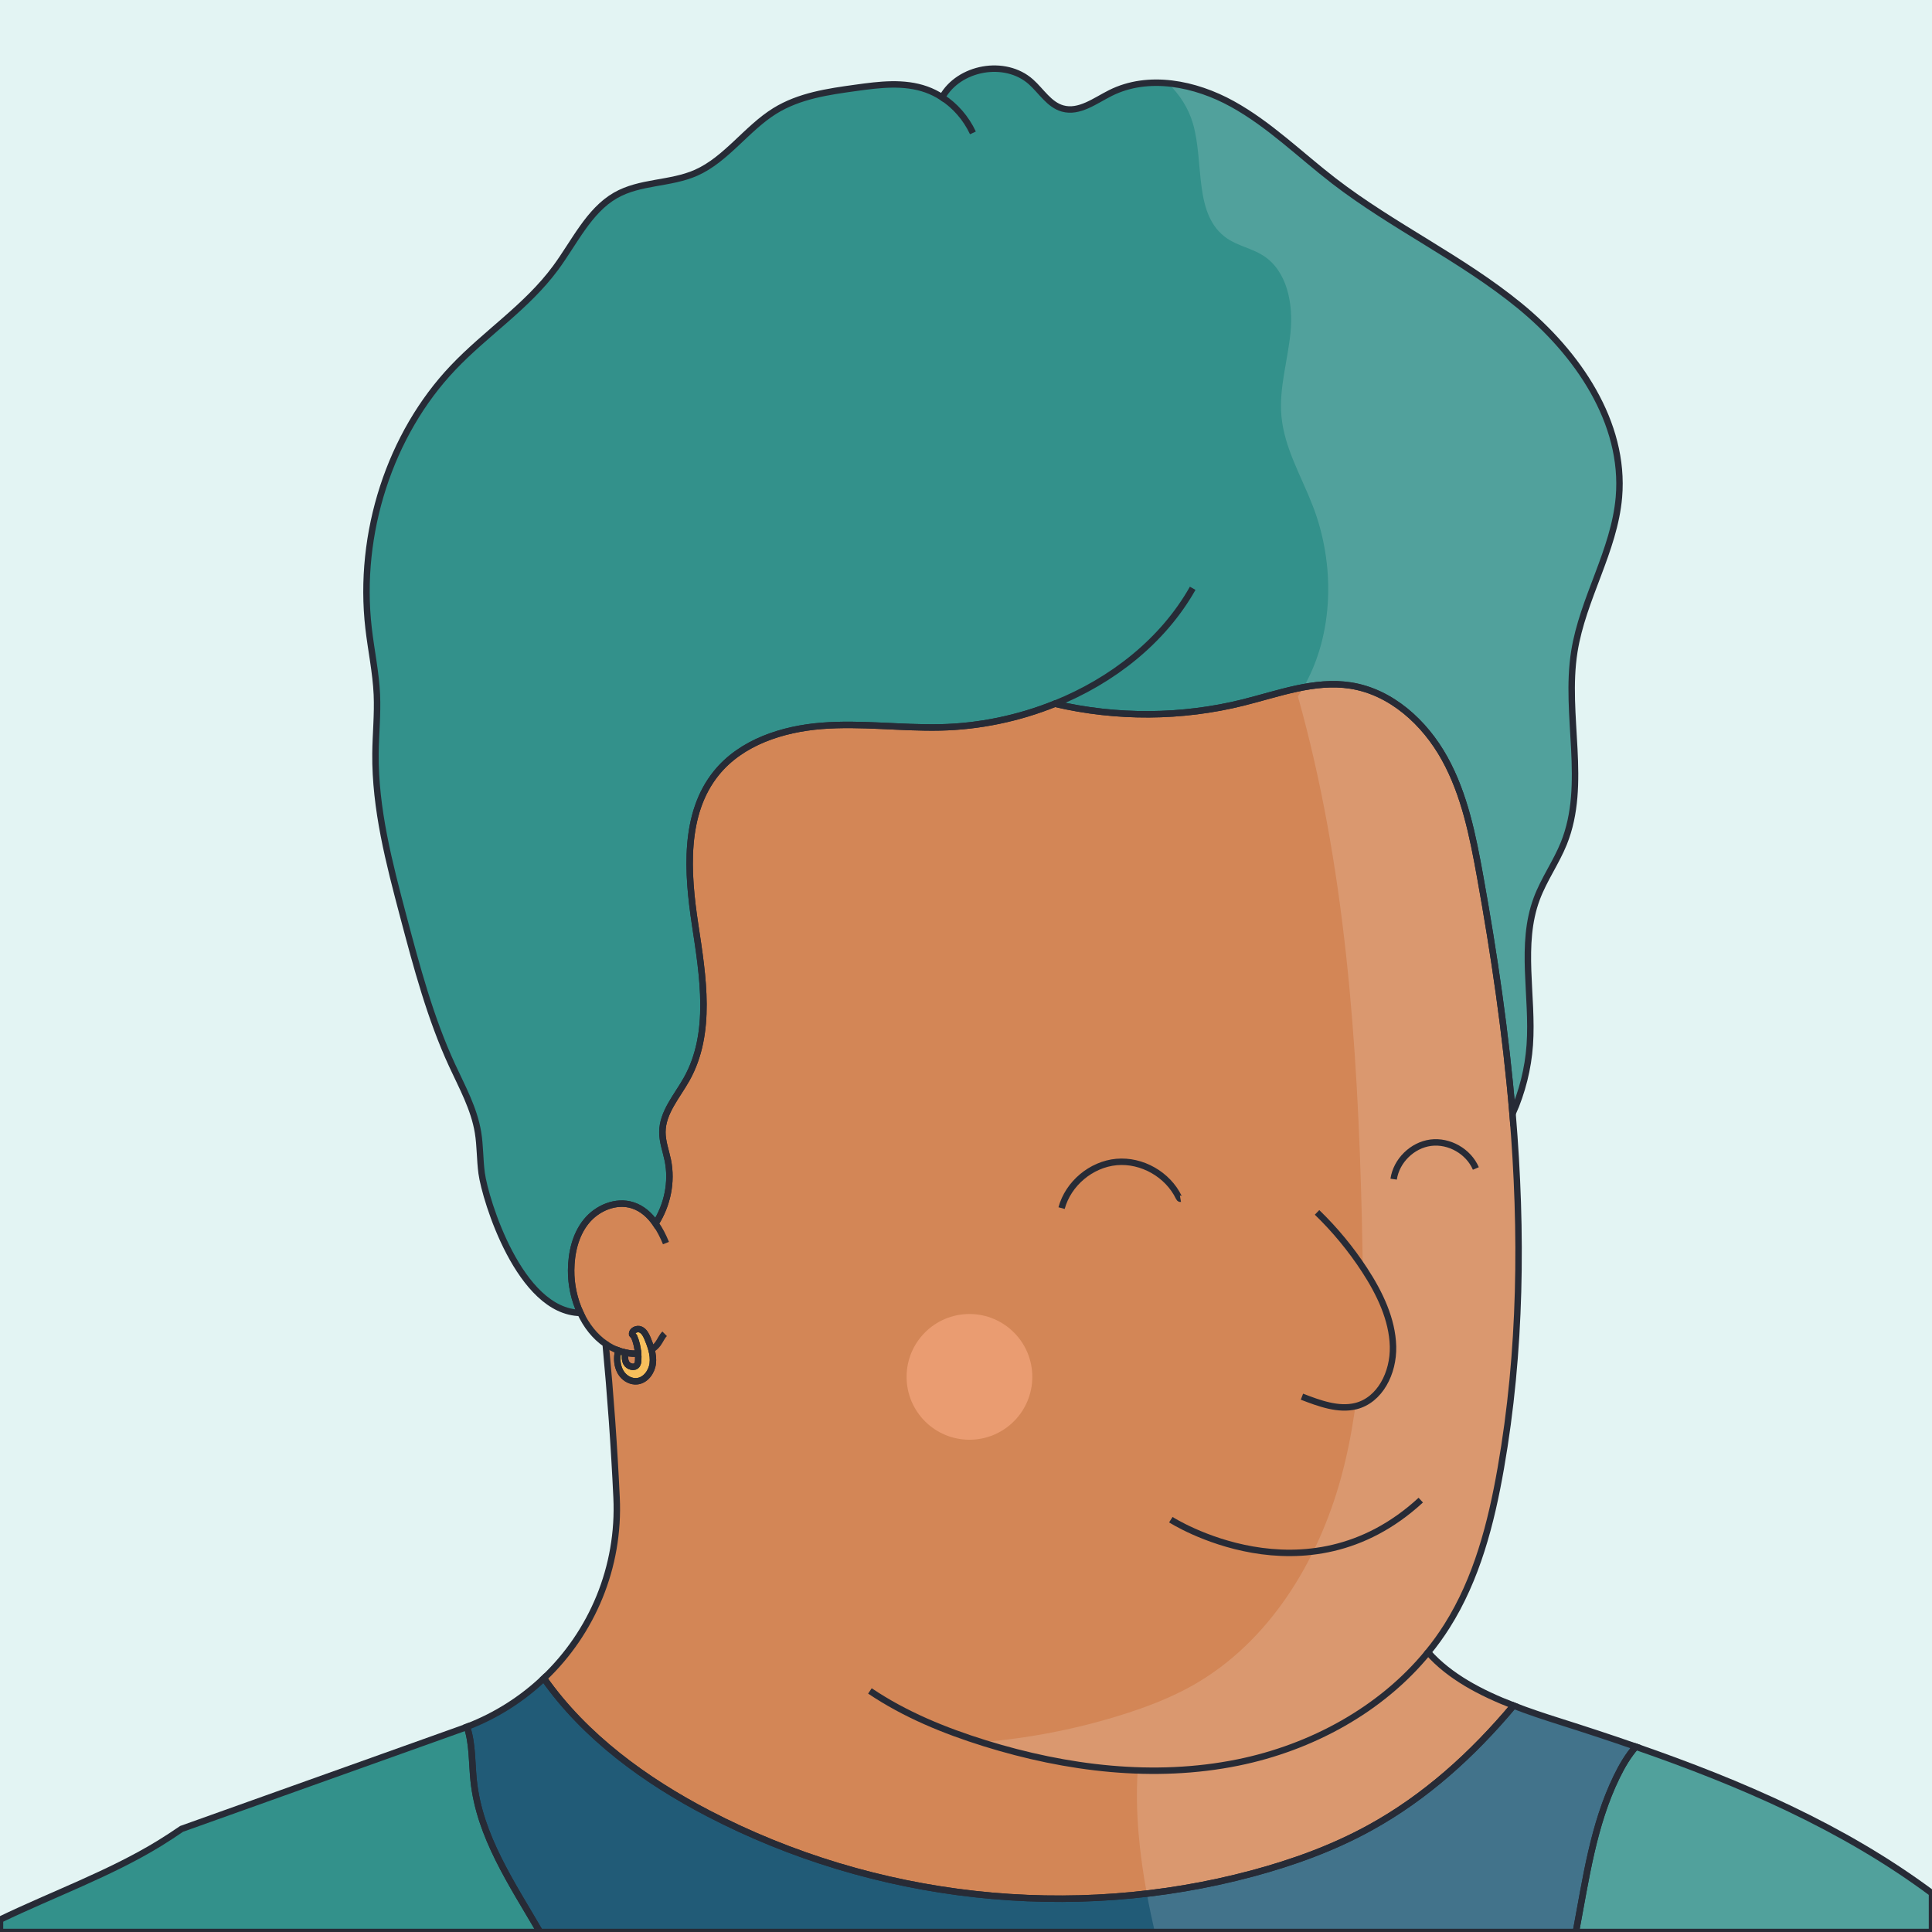 <?xml version="1.0" encoding="utf-8"?>
<!-- Generator: Adobe Illustrator 26.5.0, SVG Export Plug-In . SVG Version: 6.00 Build 0)  -->
<svg version="1.1" id="Capa_1" xmlns="http://www.w3.org/2000/svg" xmlns:xlink="http://www.w3.org/1999/xlink" x="0px" y="0px"
	 viewBox="0 0 600 600" style="enable-background:new 0 0 600 600;" xml:space="preserve">
<style type="text/css">
	.st0{fill:#E3F4F3;}
	.st1{fill:#33918B;}
	.st2{fill:#D38656;}
	.st3{fill:none;}
	.st4{fill:#215B77;}
	.st5{fill:#F7BF5C;}
	.st6{opacity:0.15;fill:#FFFFFF;}
	.st7{fill:none;stroke:#272B36;stroke-width:2;stroke-miterlimit:10;}
	.st8{fill:#EA9C71;}
	.st9{fill:#D38656;stroke:#272B36;stroke-width:2;stroke-miterlimit:10;}
</style>
<rect class="st0" width="600" height="600"/>
<path class="st1" d="M488.92,202.38c-3.13,19.77,4.21,41.02-3.27,59.57c-2.39,5.91-6.18,11.18-8.4,17.15
	c-5.33,14.27-1.1,30.19-2.16,45.4c-0.52,7.38-2.37,14.65-5.35,21.41c-2.07-24.75-5.69-49.44-10.1-73.85
	c-2.27-12.56-4.82-25.32-10.99-36.49c-6.17-11.18-16.6-20.7-29.21-22.67c-11.22-1.75-22.37,2.54-33.39,5.28
	c-19.08,4.76-39.29,4.86-58.44,0.37c-11.31,4.56-23.52,7.1-35.6,7.35c-12.28,0.26-24.57-1.44-36.81-0.48
	c-12.23,0.97-24.95,5.08-32.69,14.61c-10.31,12.69-9.09,30.93-6.64,47.09c2.45,16.16,5.36,33.74-2.62,48.01
	c-2.98,5.33-7.52,10.34-7.54,16.45c-0.01,2.98,1.09,5.84,1.69,8.76c1.37,6.71-0.13,13.89-3.81,19.64c-1.81-2.6-4.15-4.72-7.14-5.67
	c-5.14-1.64-10.98,0.82-14.38,5.01c-3.39,4.19-4.65,9.77-4.7,15.16c-0.04,4.48,0.96,9.15,2.88,13.26
	c-18.95-0.32-29.55-35.19-30.67-43.37c-0.57-4.21-0.44-8.5-1.13-12.68c-1.23-7.45-4.93-14.09-8.05-20.86
	c-6.76-14.64-10.97-30.49-15.15-46.23c-4.38-16.55-8.81-33.39-8.64-50.61c0.06-6.1,0.7-12.19,0.43-18.27
	c-0.31-6.94-1.79-13.75-2.58-20.65c-3.38-29.4,6.63-60.27,26.25-80.89c10.24-10.78,22.89-18.87,31.81-30.95
	c5.87-7.95,10.33-17.78,18.62-22.54c7.65-4.39,17.02-3.49,25.04-7.04c9.35-4.14,15.69-13.77,24.46-19.21
	c7.59-4.69,16.5-5.97,25.17-7.16c7.3-1.01,14.89-1.98,21.88,0.51c1.71,0.61,3.36,1.43,4.9,2.44c5.2-9.38,19.58-11.97,27.59-4.8
	c3.23,2.89,5.66,7.09,9.82,8.26c5.15,1.45,10.08-2.41,14.87-4.81c11.8-5.9,26.3-2.97,37.85,3.41c11.56,6.39,21.09,15.85,31.56,23.92
	c18.36,14.14,39.69,24.06,57.63,38.73c17.95,14.67,32.84,36.26,30.86,59.47C501.34,171.05,491.53,185.89,488.92,202.38z"/>
<path class="st2" d="M443.5,513.13c2.11-2.58,4.06-5.28,5.85-8.11c9.29-14.68,13.74-31.9,16.73-49.02
	c6.36-36.32,6.73-73.27,3.66-110.08v-0.01c-2.07-24.75-5.69-49.44-10.1-73.85c-2.27-12.56-4.82-25.32-10.99-36.49
	c-6.17-11.18-16.6-20.7-29.21-22.67c-11.22-1.75-22.37,2.54-33.39,5.28c-19.08,4.76-39.29,4.86-58.44,0.37
	c-11.31,4.56-23.52,7.1-35.6,7.35c-12.28,0.26-24.57-1.44-36.81-0.48c-12.23,0.97-24.95,5.08-32.69,14.61
	c-10.31,12.69-9.09,30.93-6.64,47.09c2.45,16.16,5.36,33.74-2.62,48.01c-2.98,5.33-7.52,10.34-7.54,16.45
	c-0.01,2.98,1.09,5.84,1.69,8.76c1.37,6.71-0.13,13.89-3.81,19.64c-1.81-2.6-4.15-4.72-7.14-5.67c-5.14-1.64-10.98,0.82-14.38,5.01
	c-3.39,4.19-4.65,9.77-4.7,15.16c-0.04,4.48,0.96,9.15,2.88,13.26c1.82,3.91,4.47,7.33,7.84,9.64c1.5,15.87,2.64,31.77,3.39,47.69
	c1.03,21.59-7.58,41.92-22.57,56.14c12.75,18.15,31.48,31.76,50.99,41.92c51.79,26.97,112.97,33.73,169.02,18.69
	c12.58-3.38,24.95-7.84,36.44-14.15c17.31-9.51,31.89-22.72,44.7-37.98C459.9,525.76,450.19,520.69,443.5,513.13z M202.71,423.5
	c-0.34,2.62-2.27,5.21-4.9,5.46c-1.76,0.17-3.52-0.75-4.6-2.14c-1.09-1.4-1.54-3.22-1.51-4.98c0.01-0.81,0.12-1.63,0.36-2.41
	c0.69,0.25,1.4,0.46,2.13,0.62c0.17,0.04,0.34,0.08,0.52,0.11c1.12,0.21,2.3,0.29,3.46,0.2c-0.12-1.8-0.53-3.57-1.22-5.23
	l-0.64-0.75c-0.13-1.23,1.56-1.98,2.68-1.45c1.12,0.53,1.7,1.75,2.17,2.89c0.44,1.07,0.86,2.18,1.16,3.31
	C202.71,420.57,202.9,422.03,202.71,423.5z"/>
<path class="st3" d="M327.61,218.55c17.9-7.21,33.54-19.5,42.79-35.85"/>
<path class="st3" d="M270.16,525.13c10.89,7.34,23.19,12.37,35.73,16.27c25.35,7.87,52.56,11.25,78.57,5.96
	c22.73-4.61,44.46-16.36,59.04-34.23"/>
<path class="st3" d="M292.59,30.23c4.05,2.61,7.42,6.47,9.56,11.04"/>
<path class="st3" d="M202.32,419.13c0.79-0.47,1.48-1.07,2.03-1.83c0.73-1,1.18-2.21,2.06-3.08"/>
<path class="st3" d="M192.06,419.43c-1.42-0.51-2.74-1.21-3.97-2.05"/>
<path class="st3" d="M206.82,386.05c-0.85-2.1-1.9-4.21-3.23-6.07"/>
<path class="st3" d="M194.29,419.4c-0.04,0.21-0.07,0.43-0.1,0.65"/>
<path class="st1" d="M167.7,600H0v-3.83c16.53-7.96,34.22-14.31,49.63-23.78c2.3-1.42,4.56-2.9,6.78-4.42
	c28.81-10.3,57.63-20.58,86.45-30.88c0.17-0.06,0.34-0.13,0.52-0.19c0.55-0.2,1.1-0.4,1.64-0.61c1.76,5.23,1.5,11.12,2.08,16.7
	C148.9,570.21,158.88,584.84,167.7,600z"/>
<path class="st4" d="M508.02,542.45c-2.43,2.77-4.33,6.03-5.94,9.35c-7.3,14.98-9.56,31.73-12.67,48.2H167.7
	c-8.82-15.16-18.8-29.79-20.6-47.01c-0.58-5.58-0.32-11.47-2.08-16.7c9.07-3.49,17.13-8.66,23.89-15.08
	c12.75,18.15,31.48,31.76,50.99,41.92c51.79,26.97,112.97,33.73,169.02,18.69c12.58-3.38,24.95-7.84,36.44-14.15
	c17.31-9.51,31.89-22.72,44.7-37.98c4.67,1.82,9.44,3.39,14.05,4.85C492.09,537.07,500.08,539.68,508.02,542.45z"/>
<path class="st1" d="M600,587.97V600H489.41c3.11-16.47,5.37-33.22,12.67-48.2c1.61-3.32,3.51-6.58,5.94-9.35
	C540.63,553.75,572.48,567.48,600,587.97z"/>
<path class="st5" d="M202.71,423.5c-0.34,2.62-2.27,5.21-4.9,5.46c-1.76,0.17-3.52-0.75-4.6-2.14c-1.09-1.4-1.54-3.22-1.51-4.98
	c0.01-0.81,0.12-1.63,0.36-2.41c0.69,0.25,1.4,0.46,2.13,0.62c-0.16,1.11-0.22,2.27,0.32,3.24c0.64,1.16,2.5,1.69,3.29,0.62
	c0.31-0.43,0.38-0.99,0.4-1.52c0.04-0.68,0.03-1.36-0.03-2.03c-0.12-1.8-0.53-3.57-1.22-5.23l-0.64-0.75
	c-0.13-1.23,1.56-1.98,2.68-1.45c1.12,0.53,1.7,1.75,2.17,2.89c0.44,1.07,0.86,2.18,1.16,3.31
	C202.71,420.57,202.9,422.03,202.71,423.5z"/>
<path class="st2" d="M198.2,422.39c-0.02,0.53-0.09,1.09-0.4,1.52c-0.79,1.07-2.65,0.54-3.29-0.62c-0.54-0.97-0.48-2.13-0.32-3.24
	c0.17,0.04,0.34,0.08,0.52,0.11c1.12,0.21,2.3,0.29,3.46,0.2C198.23,421.03,198.24,421.71,198.2,422.39z"/>
<path class="st6" d="M600,587.97V600H358.63c-0.9-3.96-1.74-7.93-2.47-11.91c-2.34-12.71-3.64-25.5-2.84-38.28
	c-16.04-0.53-32.08-3.64-47.43-8.41c-0.37-0.12-0.75-0.23-1.12-0.35c14.83-1.21,29.52-4.07,43.72-8.53
	c7.68-2.41,15.24-5.3,22.24-9.29c23.48-13.41,38.65-38.36,45.77-64.44c7.11-26.09,7.09-53.54,6.43-80.57
	c-1.33-54.52-5.14-109.59-19.86-161.96c0.61-0.92,1.2-1.86,1.75-2.83c9.48-16.49,9.88-38.28,2.85-56.39
	c-3.56-9.2-8.83-17.99-9.71-27.82c-0.79-8.78,2.03-17.45,2.85-26.23c0.82-8.78-1.09-18.88-8.53-23.63
	c-3.47-2.22-7.75-2.97-11.16-5.29c-10.55-7.18-7.1-23.29-10.6-35.56c-1.38-4.85-4.16-9.18-7.79-12.65
	c6.94,0.64,13.87,3.05,19.99,6.43c11.56,6.39,21.09,15.85,31.56,23.92c18.36,14.14,39.69,24.06,57.63,38.73
	c17.95,14.67,32.84,36.26,30.86,59.47c-1.43,16.64-11.24,31.48-13.85,47.97c-3.13,19.77,4.21,41.02-3.27,59.57
	c-2.39,5.91-6.18,11.18-8.4,17.15c-5.33,14.27-1.1,30.19-2.16,45.4c-0.52,7.38-2.37,14.65-5.35,21.41v0.01
	c3.07,36.81,2.7,73.76-3.66,110.08c-2.99,17.12-7.44,34.34-16.73,49.02c-1.79,2.83-3.74,5.53-5.85,8.11
	c6.69,7.56,16.4,12.63,26.56,16.56c4.67,1.82,9.44,3.39,14.05,4.85c7.98,2.53,15.97,5.14,23.91,7.91
	C540.63,553.75,572.48,567.48,600,587.97z"/>
<path class="st7" d="M488.92,202.38c-3.13,19.77,4.21,41.02-3.27,59.57c-2.39,5.91-6.18,11.18-8.4,17.15
	c-5.33,14.27-1.1,30.19-2.16,45.4c-0.52,7.38-2.37,14.65-5.35,21.41c-2.07-24.75-5.69-49.44-10.1-73.85
	c-2.27-12.56-4.82-25.32-10.99-36.49c-6.17-11.18-16.6-20.7-29.21-22.67c-11.22-1.75-22.37,2.54-33.39,5.28
	c-19.08,4.76-39.29,4.86-58.44,0.37c-11.31,4.56-23.52,7.1-35.6,7.35c-12.28,0.26-24.57-1.44-36.81-0.48
	c-12.23,0.97-24.95,5.08-32.69,14.61c-10.31,12.69-9.09,30.93-6.64,47.09c2.45,16.16,5.36,33.74-2.62,48.01
	c-2.98,5.33-7.52,10.34-7.54,16.45c-0.01,2.98,1.09,5.84,1.69,8.76c1.37,6.71-0.13,13.89-3.81,19.64c-1.81-2.6-4.15-4.72-7.14-5.67
	c-5.14-1.64-10.98,0.82-14.38,5.01c-3.39,4.19-4.65,9.77-4.7,15.16c-0.04,4.48,0.96,9.15,2.88,13.26
	c-18.95-0.32-29.55-35.19-30.67-43.37c-0.57-4.21-0.44-8.5-1.13-12.68c-1.23-7.45-4.93-14.09-8.05-20.86
	c-6.76-14.64-10.97-30.49-15.15-46.23c-4.38-16.55-8.81-33.39-8.64-50.61c0.06-6.1,0.7-12.19,0.43-18.27
	c-0.31-6.94-1.79-13.75-2.58-20.65c-3.38-29.4,6.63-60.27,26.25-80.89c10.24-10.78,22.89-18.87,31.81-30.95
	c5.87-7.95,10.33-17.78,18.62-22.54c7.65-4.39,17.02-3.49,25.04-7.04c9.35-4.14,15.69-13.77,24.46-19.21
	c7.59-4.69,16.5-5.97,25.17-7.16c7.3-1.01,14.89-1.98,21.88,0.51c1.71,0.61,3.36,1.43,4.9,2.44c5.2-9.38,19.58-11.97,27.59-4.8
	c3.23,2.89,5.66,7.09,9.82,8.26c5.15,1.45,10.08-2.41,14.87-4.81c11.8-5.9,26.3-2.97,37.85,3.41c11.56,6.39,21.09,15.85,31.56,23.92
	c18.36,14.14,39.69,24.06,57.63,38.73c17.95,14.67,32.84,36.26,30.86,59.47C501.34,171.05,491.53,185.89,488.92,202.38z"/>
<path class="st7" d="M443.5,513.13c2.11-2.58,4.06-5.28,5.85-8.11c9.29-14.68,13.74-31.9,16.73-49.02
	c6.36-36.32,6.73-73.27,3.66-110.08v-0.01c-2.07-24.75-5.69-49.44-10.1-73.85c-2.27-12.56-4.82-25.32-10.99-36.49
	c-6.17-11.18-16.6-20.7-29.21-22.67c-11.22-1.75-22.37,2.54-33.39,5.28c-19.08,4.76-39.29,4.86-58.44,0.37
	c-11.31,4.56-23.52,7.1-35.6,7.35c-12.28,0.26-24.57-1.44-36.81-0.48c-12.23,0.97-24.95,5.08-32.69,14.61
	c-10.31,12.69-9.09,30.93-6.64,47.09c2.45,16.16,5.36,33.74-2.62,48.01c-2.98,5.33-7.52,10.34-7.54,16.45
	c-0.01,2.98,1.09,5.84,1.69,8.76c1.37,6.71-0.13,13.89-3.81,19.64c-1.81-2.6-4.15-4.72-7.14-5.67c-5.14-1.64-10.98,0.82-14.38,5.01
	c-3.39,4.19-4.65,9.77-4.7,15.16c-0.04,4.48,0.96,9.15,2.88,13.26c1.82,3.91,4.47,7.33,7.84,9.64c1.5,15.87,2.64,31.77,3.39,47.69
	c1.03,21.59-7.58,41.92-22.57,56.14c12.75,18.15,31.48,31.76,50.99,41.92c51.79,26.97,112.97,33.73,169.02,18.69
	c12.58-3.38,24.95-7.84,36.44-14.15c17.31-9.51,31.89-22.72,44.7-37.98C459.9,525.76,450.19,520.69,443.5,513.13z M202.71,423.5
	c-0.34,2.62-2.27,5.21-4.9,5.46c-1.76,0.17-3.52-0.75-4.6-2.14c-1.09-1.4-1.54-3.22-1.51-4.98c0.01-0.81,0.12-1.63,0.36-2.41
	c0.69,0.25,1.4,0.46,2.13,0.62c0.17,0.04,0.34,0.08,0.52,0.11c1.12,0.21,2.3,0.29,3.46,0.2c-0.12-1.8-0.53-3.57-1.22-5.23
	l-0.64-0.75c-0.13-1.23,1.56-1.98,2.68-1.45c1.12,0.53,1.7,1.75,2.17,2.89c0.44,1.07,0.86,2.18,1.16,3.31
	C202.71,420.57,202.9,422.03,202.71,423.5z"/>
<path class="st7" d="M327.61,218.55c17.9-7.21,33.54-19.5,42.79-35.85"/>
<path class="st7" d="M270.16,525.13c10.89,7.34,23.19,12.37,35.73,16.27c25.35,7.87,52.56,11.25,78.57,5.96
	c22.73-4.61,44.46-16.36,59.04-34.23"/>
<path class="st7" d="M292.59,30.23c4.05,2.61,7.42,6.47,9.56,11.04"/>
<path class="st7" d="M202.32,419.13c0.79-0.47,1.48-1.07,2.03-1.83c0.73-1,1.18-2.21,2.06-3.08"/>
<path class="st7" d="M192.06,419.43c-1.42-0.51-2.74-1.21-3.97-2.05"/>
<path class="st7" d="M206.82,386.05c-0.85-2.1-1.9-4.21-3.23-6.07"/>
<path class="st7" d="M194.29,419.4c-0.04,0.21-0.07,0.43-0.1,0.65"/>
<path class="st7" d="M167.7,600H0v-3.83c16.53-7.96,34.22-14.31,49.63-23.78c2.3-1.42,4.56-2.9,6.78-4.42
	c28.81-10.3,57.63-20.58,86.45-30.88c0.17-0.06,0.34-0.13,0.52-0.19c0.55-0.2,1.1-0.4,1.64-0.61c1.76,5.23,1.5,11.12,2.08,16.7
	C148.9,570.21,158.88,584.84,167.7,600z"/>
<path class="st7" d="M508.02,542.45c-2.43,2.77-4.33,6.03-5.94,9.35c-7.3,14.98-9.56,31.73-12.67,48.2H167.7
	c-8.82-15.16-18.8-29.79-20.6-47.01c-0.58-5.58-0.32-11.47-2.08-16.7c9.07-3.49,17.13-8.66,23.89-15.08
	c12.75,18.15,31.48,31.76,50.99,41.92c51.79,26.97,112.97,33.73,169.02,18.69c12.58-3.38,24.95-7.84,36.44-14.15
	c17.31-9.51,31.89-22.72,44.7-37.98c4.67,1.82,9.44,3.39,14.05,4.85C492.09,537.07,500.08,539.68,508.02,542.45z"/>
<path class="st7" d="M600,587.97V600H489.41c3.11-16.47,5.37-33.22,12.67-48.2c1.61-3.32,3.51-6.58,5.94-9.35
	C540.63,553.75,572.48,567.48,600,587.97z"/>
<path class="st7" d="M202.71,423.5c-0.34,2.62-2.27,5.21-4.9,5.46c-1.76,0.17-3.52-0.75-4.6-2.14c-1.09-1.4-1.54-3.22-1.51-4.98
	c0.01-0.81,0.12-1.63,0.36-2.41c0.69,0.25,1.4,0.46,2.13,0.62c-0.16,1.11-0.22,2.27,0.32,3.24c0.64,1.16,2.5,1.69,3.29,0.62
	c0.31-0.43,0.38-0.99,0.4-1.52c0.04-0.68,0.03-1.36-0.03-2.03c-0.12-1.8-0.53-3.57-1.22-5.23l-0.64-0.75
	c-0.13-1.23,1.56-1.98,2.68-1.45c1.12,0.53,1.7,1.75,2.17,2.89c0.44,1.07,0.86,2.18,1.16,3.31
	C202.71,420.57,202.9,422.03,202.71,423.5z"/>
<path class="st7" d="M198.2,422.39c-0.02,0.53-0.09,1.09-0.4,1.52c-0.79,1.07-2.65,0.54-3.29-0.62c-0.54-0.97-0.48-2.13-0.32-3.24
	c0.17,0.04,0.34,0.08,0.52,0.11c1.12,0.21,2.3,0.29,3.46,0.2C198.23,421.03,198.24,421.71,198.2,422.39z"/>
<circle class="st8" cx="301.07" cy="427.6" r="19.52"/>
<path class="st9" d="M409.02,376.52c5.55,5.36,10.53,11.4,14.79,17.93c4.68,7.18,8.58,15.31,8.8,23.65
	c0.22,8.33-4.1,16.73-11.55,18.58c-5.38,1.33-11.25-0.81-16.73-2.93"/>
<path class="st7" d="M363.61,471.95c0,0,41.87,26.85,77.62-6.07"/>
<path class="st7" d="M329.68,375.19c2.07-7.63,9.19-13.6,17.05-14.32c7.87-0.72,15.95,3.87,19.37,11c0.1,0.21,0.27,0.46,0.5,0.42"/>
<path class="st7" d="M432.81,366.2c0.84-5.72,5.78-10.57,11.51-11.32c5.73-0.74,11.75,2.69,14.02,8"/>
</svg>
